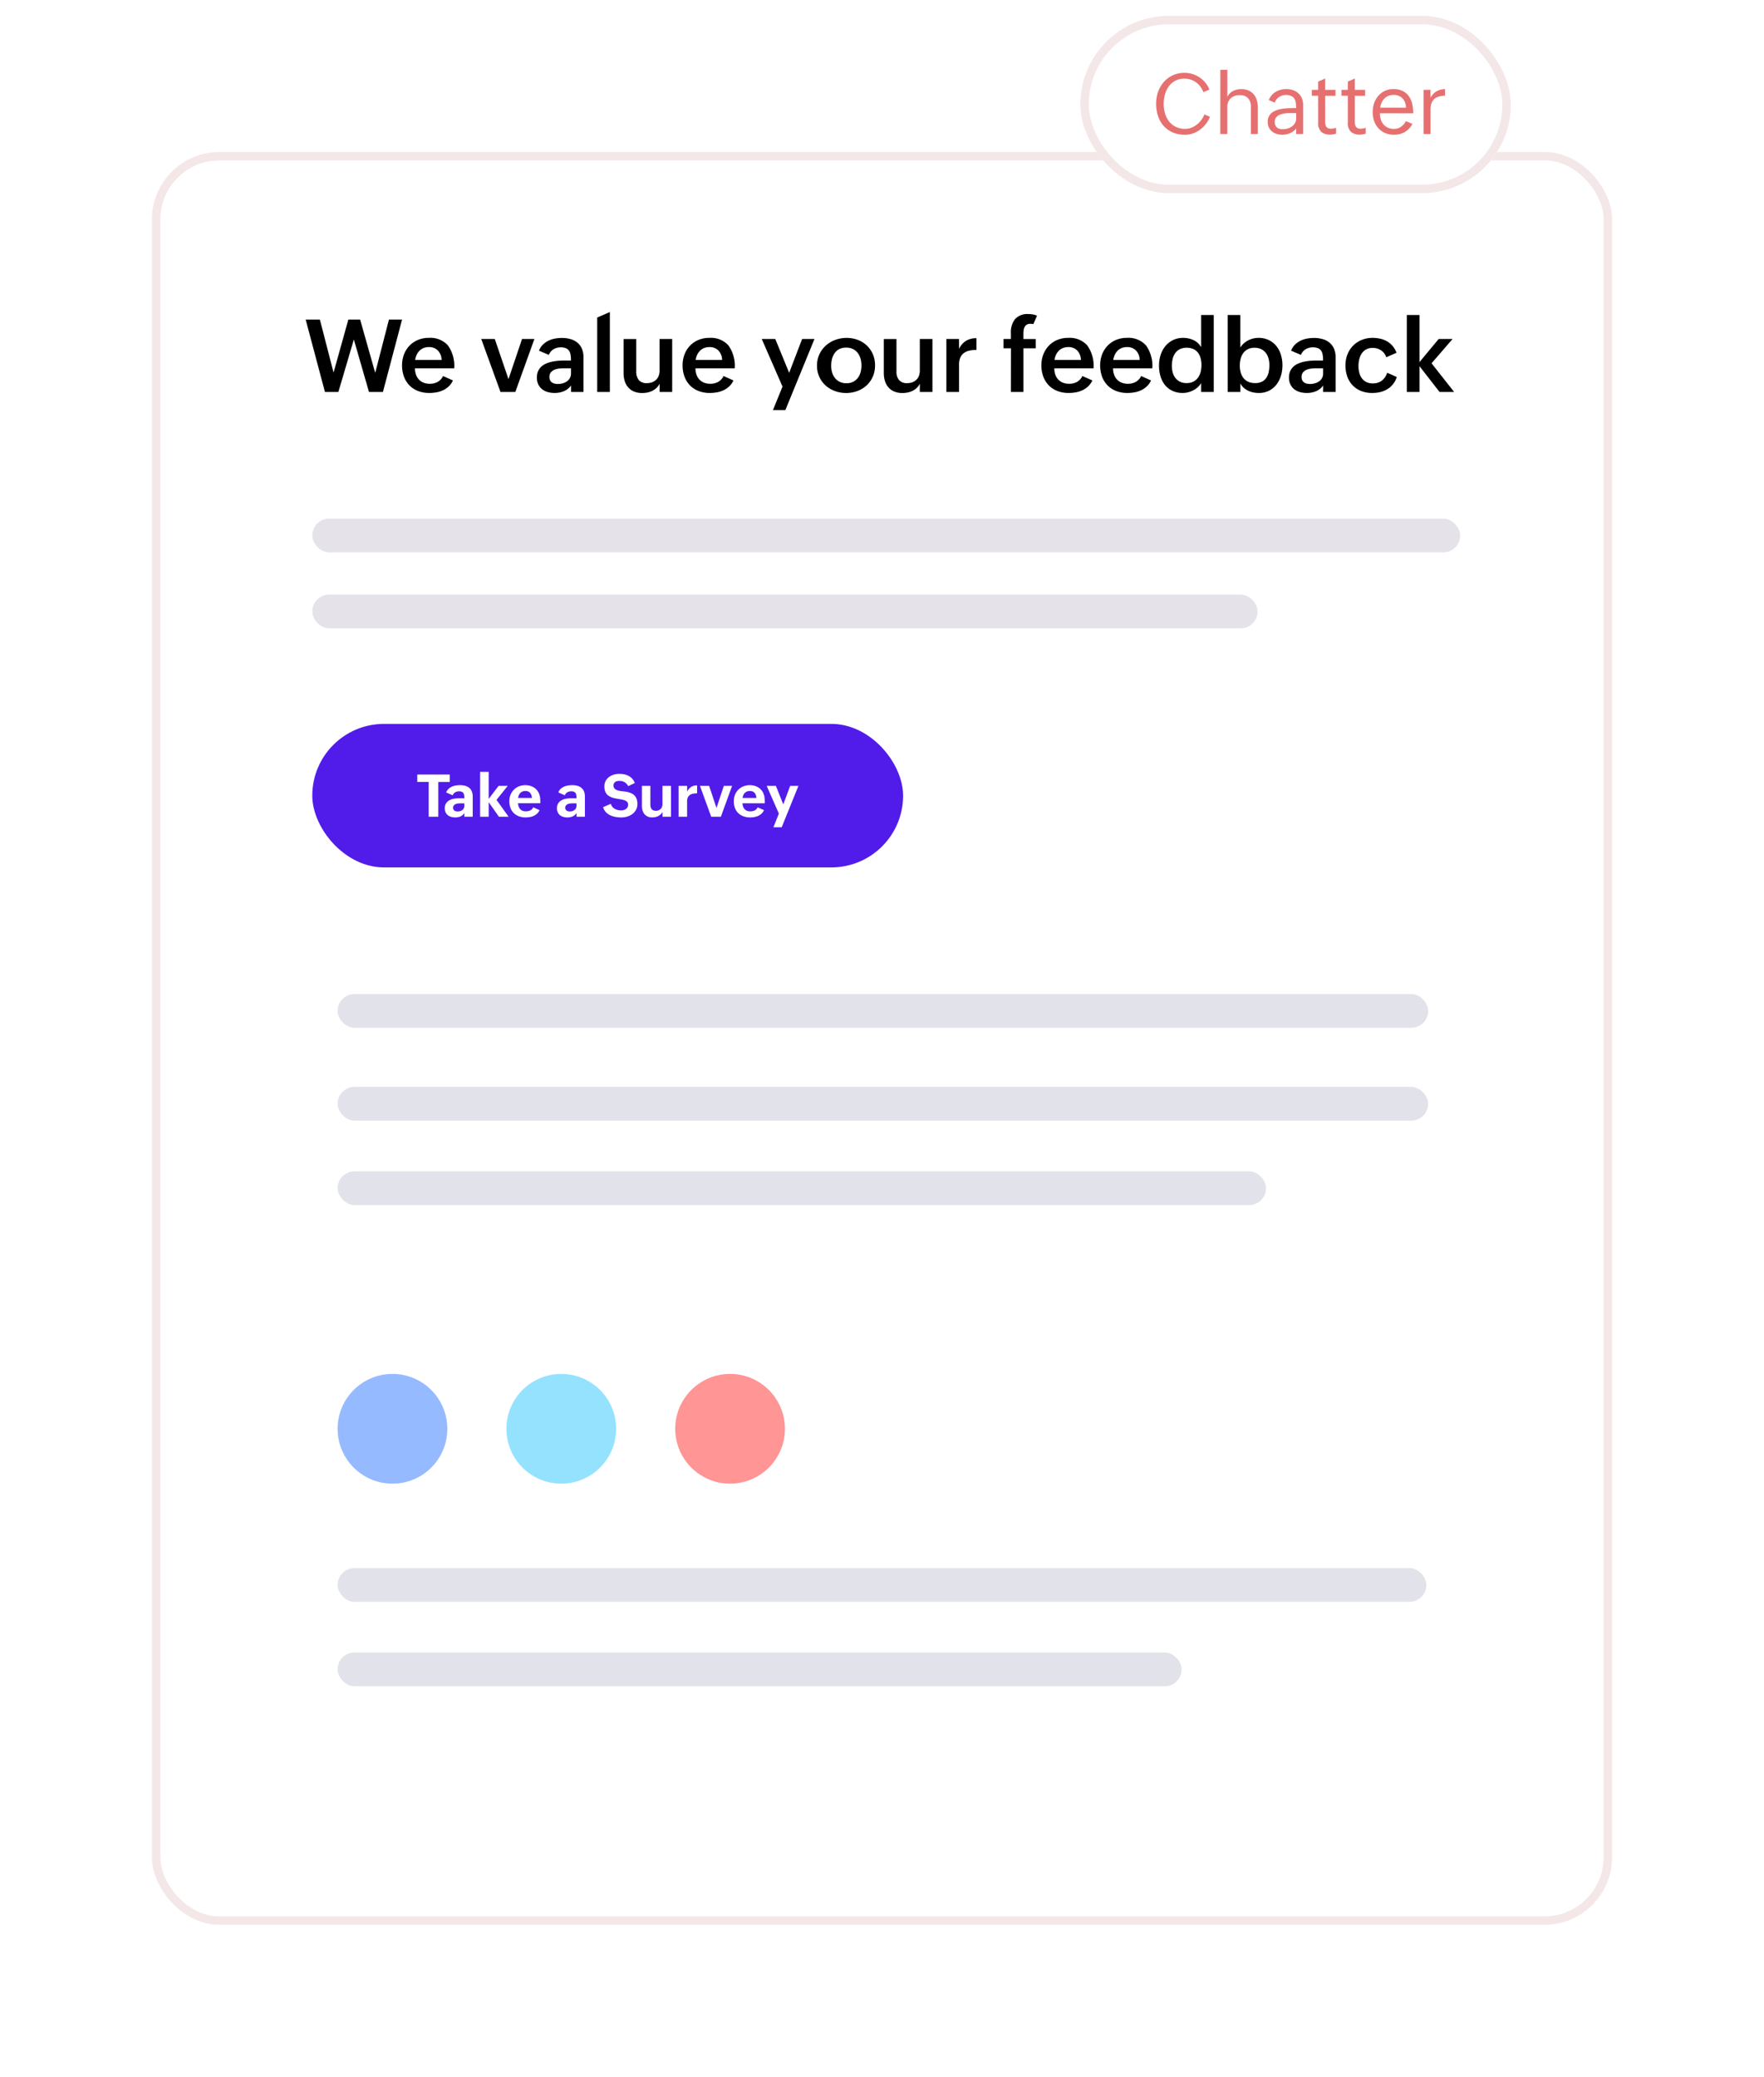 <svg xmlns="http://www.w3.org/2000/svg" xmlns:xlink="http://www.w3.org/1999/xlink" width="209" height="246" viewBox="0 0 209 246">
  <defs>
    <filter id="Rectangle_9" x="0" y="0" width="209" height="246" filterUnits="userSpaceOnUse">
      <feOffset dy="6" input="SourceAlpha"/>
      <feGaussianBlur stdDeviation="6" result="blur"/>
      <feFlood flood-opacity="0.078"/>
      <feComposite operator="in" in2="blur"/>
      <feComposite in="SourceGraphic"/>
    </filter>
  </defs>
  <g id="Group_72" data-name="Group 72" transform="translate(-1113 -198.125)">
    <g id="Group_2" data-name="Group 2" transform="translate(176 -198.442)">
      <g transform="matrix(1, 0, 0, 1, 937, 396.57)" filter="url(#Rectangle_9)">
        <g id="Rectangle_9-2" data-name="Rectangle 9" transform="translate(18 12)" fill="#fff" stroke="#f4e7e7" stroke-width="1">
          <rect width="173" height="210" rx="8" stroke="none"/>
          <rect x="0.5" y="0.5" width="172" height="209" rx="7.5" fill="none"/>
        </g>
      </g>
      <rect id="Rectangle_14" data-name="Rectangle 14" width="70" height="17" rx="8.5" transform="translate(974 482.317)" fill="#511ce9"/>
      <rect id="Rectangle_11" data-name="Rectangle 11" width="136" height="4" rx="2" transform="translate(974 458)" fill="#e5e2ea"/>
      <rect id="Rectangle_19" data-name="Rectangle 19" width="129.211" height="4" rx="2" transform="translate(977 514.317)" fill="#e2e3ea"/>
      <rect id="Rectangle_12" data-name="Rectangle 12" width="112" height="4" rx="2" transform="translate(974 467)" fill="#e5e2ea"/>
      <rect id="Rectangle_20" data-name="Rectangle 20" width="129.211" height="4" rx="2" transform="translate(977 525.317)" fill="#e2e3ea"/>
      <path id="Path_35" data-name="Path 35" d="M-21.207-4.122H-22.56V-5h3.845v.882h-1.354V0h-1.138Zm4.228,3.681a1.053,1.053,0,0,1-.473.405,1.58,1.58,0,0,1-.607.115,1.749,1.749,0,0,1-.494-.067,1.126,1.126,0,0,1-.395-.2.924.924,0,0,1-.261-.34,1.138,1.138,0,0,1-.094-.479,1.032,1.032,0,0,1,.149-.576,1.115,1.115,0,0,1,.385-.362,1.645,1.645,0,0,1,.531-.188,3.356,3.356,0,0,1,.593-.053h.656a3.032,3.032,0,0,0-.017-.337.67.67,0,0,0-.079-.26.412.412,0,0,0-.186-.167.8.8,0,0,0-.34-.06,1.026,1.026,0,0,0-.236.027.8.8,0,0,0-.217.085.688.688,0,0,0-.178.147.618.618,0,0,0-.118.212l-.776-.338a1.056,1.056,0,0,1,.265-.414,1.432,1.432,0,0,1,.4-.268A1.915,1.915,0,0,1-18-3.7a3.023,3.023,0,0,1,.5-.043,2.317,2.317,0,0,1,.608.075,1.276,1.276,0,0,1,.477.238,1.081,1.081,0,0,1,.311.42,1.584,1.584,0,0,1,.111.627V0h-.991Zm-.4-1.148q-.137,0-.3.012a1.115,1.115,0,0,0-.3.063.589.589,0,0,0-.236.156.411.411,0,0,0-.1.289.452.452,0,0,0,.043.207.362.362,0,0,0,.116.135.507.507,0,0,0,.171.075.865.865,0,0,0,.207.024,1.071,1.071,0,0,0,.291-.039.788.788,0,0,0,.251-.12.6.6,0,0,0,.178-.2.6.6,0,0,0,.067-.291v-.308Zm2.266-3.729H-14.1v3.206l1.176-1.548h1.08L-13.175-2l1.436,2h-1.148L-14.1-1.729V0h-1.015ZM-8.078-.783a1.2,1.2,0,0,1-.285.412,1.514,1.514,0,0,1-.4.267,1.848,1.848,0,0,1-.465.142,2.9,2.9,0,0,1-.48.041,2.312,2.312,0,0,1-.815-.135,1.69,1.69,0,0,1-.612-.386,1.682,1.682,0,0,1-.385-.6,2.24,2.24,0,0,1-.133-.795,2.051,2.051,0,0,1,.138-.76,1.765,1.765,0,0,1,.39-.6,1.805,1.805,0,0,1,.6-.4,1.979,1.979,0,0,1,.764-.144,2.127,2.127,0,0,1,.514.062,1.742,1.742,0,0,1,.461.186,1.554,1.554,0,0,1,.379.311,1.5,1.5,0,0,1,.268.439A1.808,1.808,0,0,1-8-2.179q.019.285.019.576h-2.639a1.414,1.414,0,0,0,.07.388.9.9,0,0,0,.171.3.743.743,0,0,0,.277.2,1,1,0,0,0,.391.07,1.294,1.294,0,0,0,.523-.1.773.773,0,0,0,.366-.374Zm-.9-1.442a.982.982,0,0,0-.208-.6.7.7,0,0,0-.567-.222.916.916,0,0,0-.349.062.744.744,0,0,0-.256.171.833.833,0,0,0-.169.26,1.285,1.285,0,0,0-.087.328ZM-3.69-.441a1.053,1.053,0,0,1-.473.405A1.58,1.58,0,0,1-4.77.079,1.749,1.749,0,0,1-5.264.012a1.126,1.126,0,0,1-.395-.2A.924.924,0,0,1-5.92-.53a1.138,1.138,0,0,1-.094-.479,1.032,1.032,0,0,1,.149-.576,1.115,1.115,0,0,1,.385-.362,1.645,1.645,0,0,1,.531-.188,3.356,3.356,0,0,1,.593-.053H-3.7a3.032,3.032,0,0,0-.017-.337.67.67,0,0,0-.079-.26.412.412,0,0,0-.186-.167.8.8,0,0,0-.34-.06,1.026,1.026,0,0,0-.236.027.8.8,0,0,0-.217.085.688.688,0,0,0-.178.147.618.618,0,0,0-.118.212l-.776-.338a1.056,1.056,0,0,1,.265-.414,1.432,1.432,0,0,1,.4-.268A1.915,1.915,0,0,1-4.707-3.7a3.023,3.023,0,0,1,.5-.043,2.317,2.317,0,0,1,.608.075,1.276,1.276,0,0,1,.477.238,1.081,1.081,0,0,1,.311.42,1.584,1.584,0,0,1,.111.627V0H-3.69Zm-.4-1.148q-.137,0-.3.012a1.115,1.115,0,0,0-.3.063.589.589,0,0,0-.236.156.411.411,0,0,0-.1.289.452.452,0,0,0,.043.207.362.362,0,0,0,.116.135.507.507,0,0,0,.171.075.864.864,0,0,0,.207.024A1.071,1.071,0,0,0-4.2-.668a.788.788,0,0,0,.251-.12.6.6,0,0,0,.178-.2A.6.6,0,0,0-3.7-1.282v-.308Zm4.457.058a1.038,1.038,0,0,0,.186.352,1.043,1.043,0,0,0,.284.241A1.273,1.273,0,0,0,1.195-.8a1.808,1.808,0,0,0,.4.044,1.159,1.159,0,0,0,.3-.039.819.819,0,0,0,.263-.121.641.641,0,0,0,.188-.207.583.583,0,0,0,.072-.3.488.488,0,0,0-.087-.3A.634.634,0,0,0,2.1-1.907a1.467,1.467,0,0,0-.342-.113q-.195-.041-.41-.075l-.4-.072a2.725,2.725,0,0,1-.4-.1,2.124,2.124,0,0,1-.366-.166,1.091,1.091,0,0,1-.3-.255,1.19,1.19,0,0,1-.2-.374,1.6,1.6,0,0,1-.075-.52,1.378,1.378,0,0,1,.15-.658,1.4,1.4,0,0,1,.4-.468A1.759,1.759,0,0,1,.726-4.99a2.342,2.342,0,0,1,.656-.092,2.846,2.846,0,0,1,.576.058,1.941,1.941,0,0,1,.523.186,1.587,1.587,0,0,1,.431.337,1.523,1.523,0,0,1,.3.506l-.786.369A1.114,1.114,0,0,0,2-4.093a1.185,1.185,0,0,0-.608-.156,1.21,1.21,0,0,0-.268.029A.669.669,0,0,0,.9-4.125a.482.482,0,0,0-.156.169A.516.516,0,0,0,.682-3.7a.5.5,0,0,0,.1.318.689.689,0,0,0,.255.2,1.47,1.47,0,0,0,.362.113q.2.038.419.058.195.021.4.053a2.321,2.321,0,0,1,.39.1,1.767,1.767,0,0,1,.354.167,1.085,1.085,0,0,1,.289.261,1.235,1.235,0,0,1,.195.383,1.736,1.736,0,0,1,.072.528,1.423,1.423,0,0,1-.164.7,1.544,1.544,0,0,1-.434.5,1.948,1.948,0,0,1-.612.3,2.425,2.425,0,0,1-.7.1A3.933,3.933,0,0,1,.931.021,2.45,2.45,0,0,1,.3-.176,1.73,1.73,0,0,1-.219-.549a1.367,1.367,0,0,1-.323-.586Zm6.125.957a1.169,1.169,0,0,1-.217.292,1.147,1.147,0,0,1-.284.2,1.411,1.411,0,0,1-.333.118A1.673,1.673,0,0,1,5.3.079a1.348,1.348,0,0,1-.552-.1,1.07,1.07,0,0,1-.39-.289,1.2,1.2,0,0,1-.231-.437,1.924,1.924,0,0,1-.075-.55V-3.661H5.057v2.218a1.2,1.2,0,0,0,.034.3A.612.612,0,0,0,5.2-.914a.515.515,0,0,0,.2.152.752.752,0,0,0,.3.055.769.769,0,0,0,.574-.215.8.8,0,0,0,.212-.588v-2.15H7.5V0H6.492ZM8.4-3.661H9.411v.7a1.358,1.358,0,0,1,.472-.569,1.28,1.28,0,0,1,.711-.186v.943a2.59,2.59,0,0,0-.465.039,1,1,0,0,0-.374.144A.726.726,0,0,0,9.5-2.3a1.034,1.034,0,0,0-.092.467V0H8.4Zm2.533,0h1.083l.875,2.618.868-2.618h.981L13.407,0H12.265ZM18.517-.783a1.2,1.2,0,0,1-.285.412,1.514,1.514,0,0,1-.4.267,1.848,1.848,0,0,1-.465.142,2.9,2.9,0,0,1-.48.041,2.312,2.312,0,0,1-.815-.135,1.69,1.69,0,0,1-.612-.386,1.682,1.682,0,0,1-.385-.6,2.24,2.24,0,0,1-.133-.795,2.051,2.051,0,0,1,.138-.76,1.765,1.765,0,0,1,.39-.6,1.805,1.805,0,0,1,.6-.4,1.979,1.979,0,0,1,.764-.144,2.127,2.127,0,0,1,.514.062,1.742,1.742,0,0,1,.461.186,1.554,1.554,0,0,1,.379.311,1.5,1.5,0,0,1,.268.439,1.808,1.808,0,0,1,.135.569q.019.285.019.576H15.97a1.414,1.414,0,0,0,.07.388.9.9,0,0,0,.171.3.743.743,0,0,0,.277.2,1,1,0,0,0,.391.07,1.294,1.294,0,0,0,.523-.1.773.773,0,0,0,.366-.374Zm-.9-1.442a.982.982,0,0,0-.208-.6.7.7,0,0,0-.567-.222.916.916,0,0,0-.349.062.744.744,0,0,0-.256.171.833.833,0,0,0-.169.26,1.285,1.285,0,0,0-.087.328ZM20.281-.373,18.838-3.661h1.09l.875,2.2.82-2.2H22.6L20.615,1.248h-.981Z" transform="translate(1009 493.317)" fill="#fff"/>
      <path id="Path_34" data-name="Path 34" d="M.217-8.578H1.9L3.521-2.3,5.273-8.578H6.668L8.455-2.268l1.629-6.311h1.553L9.369,0H7.717L5.924-6.217,4.09,0H2.5ZM17.666-1.365a2.253,2.253,0,0,1-.5.7,2.569,2.569,0,0,1-.668.457,3.151,3.151,0,0,1-.785.249,4.756,4.756,0,0,1-.853.076A3.609,3.609,0,0,1,13.523-.12a2.88,2.88,0,0,1-1.017-.668,2.937,2.937,0,0,1-.645-1.034,3.789,3.789,0,0,1-.226-1.336,3.556,3.556,0,0,1,.229-1.286,3.075,3.075,0,0,1,.645-1.031,2.985,2.985,0,0,1,1-.686,3.235,3.235,0,0,1,1.289-.249,2.792,2.792,0,0,1,2.271.894,4.155,4.155,0,0,1,.747,2.71H13.166a2.277,2.277,0,0,0,.114.735,1.615,1.615,0,0,0,.337.58,1.546,1.546,0,0,0,.551.381,1.94,1.94,0,0,0,.756.138,1.916,1.916,0,0,0,.92-.217,1.572,1.572,0,0,0,.65-.7ZM16.318-3.791a1.651,1.651,0,0,0-.437-1.122,1.434,1.434,0,0,0-1.069-.407,1.631,1.631,0,0,0-.633.117,1.457,1.457,0,0,0-.483.322,1.7,1.7,0,0,0-.331.483,2.162,2.162,0,0,0-.176.606Zm4.7-2.484h1.605l1.623,4.752,1.605-4.752h1.465L25.055,0H23.3ZM31.658-.768a2.032,2.032,0,0,1-.858.68,2.841,2.841,0,0,1-1.087.205A2.943,2.943,0,0,1,28.89.006a1.9,1.9,0,0,1-.668-.34,1.618,1.618,0,0,1-.448-.571,1.848,1.848,0,0,1-.164-.806,1.824,1.824,0,0,1,.144-.753,1.632,1.632,0,0,1,.387-.542,2.01,2.01,0,0,1,.571-.363,3.789,3.789,0,0,1,.694-.22,5.547,5.547,0,0,1,.753-.108q.387-.029.75-.029h.738v-.1a3.385,3.385,0,0,0-.05-.606,1.147,1.147,0,0,0-.185-.463.862.862,0,0,0-.372-.293,1.575,1.575,0,0,0-.618-.1,1.6,1.6,0,0,0-.841.231,1.311,1.311,0,0,0-.554.665l-1.166-.5a1.968,1.968,0,0,1,.445-.7,2.486,2.486,0,0,1,.65-.469,2.976,2.976,0,0,1,.779-.261,4.476,4.476,0,0,1,.838-.079,3.627,3.627,0,0,1,1.025.138,2.272,2.272,0,0,1,.812.419,1.887,1.887,0,0,1,.533.718,2.573,2.573,0,0,1,.19,1.034V0H31.658Zm-.768-2.039q-.258,0-.571.026a2.1,2.1,0,0,0-.586.132,1.15,1.15,0,0,0-.454.311.819.819,0,0,0-.182.563.867.867,0,0,0,.076.384.678.678,0,0,0,.214.255.9.9,0,0,0,.319.144,1.667,1.667,0,0,0,.393.044,2.1,2.1,0,0,0,.563-.076,1.619,1.619,0,0,0,.5-.229,1.171,1.171,0,0,0,.354-.39,1.1,1.1,0,0,0,.135-.554v-.609Zm3.867-6.012,1.5-.65V0h-1.5ZM42.152-.984a1.8,1.8,0,0,1-.366.5,2.026,2.026,0,0,1-.489.343,2.372,2.372,0,0,1-.577.2,3.092,3.092,0,0,1-.636.064,2.487,2.487,0,0,1-.952-.17,1.85,1.85,0,0,1-.691-.483,2.069,2.069,0,0,1-.419-.75,3.151,3.151,0,0,1-.141-.97v-4.02h1.5v3.838a1.546,1.546,0,0,0,.3,1.014,1.175,1.175,0,0,0,.961.369,1.725,1.725,0,0,0,.63-.108,1.359,1.359,0,0,0,.475-.3,1.293,1.293,0,0,0,.3-.475,1.759,1.759,0,0,0,.1-.612V-6.275h1.494V0H42.152ZM50.9-1.365a2.253,2.253,0,0,1-.5.7,2.569,2.569,0,0,1-.668.457,3.151,3.151,0,0,1-.785.249A4.756,4.756,0,0,1,48.1.117,3.609,3.609,0,0,1,46.758-.12a2.88,2.88,0,0,1-1.017-.668A2.937,2.937,0,0,1,45.1-1.822a3.789,3.789,0,0,1-.226-1.336A3.556,3.556,0,0,1,45.1-4.444a3.075,3.075,0,0,1,.645-1.031,2.985,2.985,0,0,1,1-.686,3.235,3.235,0,0,1,1.289-.249,2.792,2.792,0,0,1,2.271.894,4.155,4.155,0,0,1,.747,2.71H46.4a2.277,2.277,0,0,0,.114.735,1.615,1.615,0,0,0,.337.58,1.546,1.546,0,0,0,.551.381,1.94,1.94,0,0,0,.756.138,1.916,1.916,0,0,0,.92-.217,1.572,1.572,0,0,0,.65-.7ZM49.553-3.791a1.651,1.651,0,0,0-.437-1.122,1.434,1.434,0,0,0-1.069-.407,1.631,1.631,0,0,0-.633.117,1.457,1.457,0,0,0-.483.322A1.7,1.7,0,0,0,46.6-4.4a2.162,2.162,0,0,0-.176.606Zm7.16,3.152L54.252-6.275h1.605L57.5-2.268l1.535-4.008H60.5L57.047,2.15H55.576ZM60.8-3.123a3.13,3.13,0,0,1,.284-1.345A3.2,3.2,0,0,1,61.846-5.5a3.474,3.474,0,0,1,1.116-.668,3.814,3.814,0,0,1,1.345-.237,3.665,3.665,0,0,1,1.33.237,3.218,3.218,0,0,1,1.069.668,3.074,3.074,0,0,1,.712,1.031,3.315,3.315,0,0,1,.258,1.321,3.254,3.254,0,0,1-.27,1.342,3.1,3.1,0,0,1-.735,1.031,3.31,3.31,0,0,1-1.093.662,3.784,3.784,0,0,1-1.336.234A3.783,3.783,0,0,1,62.9-.12a3.343,3.343,0,0,1-1.1-.665,3.12,3.12,0,0,1-.735-1.022A3.15,3.15,0,0,1,60.8-3.123Zm3.486,2.086a1.721,1.721,0,0,0,.806-.176,1.609,1.609,0,0,0,.554-.466,1.958,1.958,0,0,0,.319-.671,3.029,3.029,0,0,0,.1-.791,2.921,2.921,0,0,0-.111-.817,1.986,1.986,0,0,0-.337-.674,1.6,1.6,0,0,0-.565-.457,1.8,1.8,0,0,0-.8-.167,1.735,1.735,0,0,0-.812.176,1.53,1.53,0,0,0-.548.472,2.038,2.038,0,0,0-.311.686,3.313,3.313,0,0,0-.1.823,2.765,2.765,0,0,0,.111.791,1.9,1.9,0,0,0,.337.656,1.649,1.649,0,0,0,.563.448A1.768,1.768,0,0,0,64.283-1.037Zm8.7.053a1.8,1.8,0,0,1-.366.5,2.026,2.026,0,0,1-.489.343,2.372,2.372,0,0,1-.577.2,3.092,3.092,0,0,1-.636.064,2.487,2.487,0,0,1-.952-.17,1.85,1.85,0,0,1-.691-.483,2.069,2.069,0,0,1-.419-.75,3.151,3.151,0,0,1-.141-.97v-4.02h1.5v3.838a1.546,1.546,0,0,0,.3,1.014,1.175,1.175,0,0,0,.961.369,1.725,1.725,0,0,0,.63-.108,1.359,1.359,0,0,0,.475-.3,1.293,1.293,0,0,0,.3-.475,1.759,1.759,0,0,0,.1-.612V-6.275h1.494V0H72.979Zm3.141-5.291h1.5V-5.1a2.214,2.214,0,0,1,.829-.961,2.337,2.337,0,0,1,1.233-.311V-4.98a3.942,3.942,0,0,0-.835.082,1.671,1.671,0,0,0-.65.284,1.351,1.351,0,0,0-.425.536,2.021,2.021,0,0,0-.152.838V0h-1.5Zm7.652,1.1H82.9v-1.1h.867v-.7a2.493,2.493,0,0,1,.5-1.661,1.961,1.961,0,0,1,1.582-.595,2.913,2.913,0,0,1,.533.047,2.328,2.328,0,0,1,.486.146l-.439,1.008a.712.712,0,0,0-.164-.038,1.539,1.539,0,0,0-.164-.009.867.867,0,0,0-.451.1A.7.7,0,0,0,85.4-7.7a1.089,1.089,0,0,0-.117.384,3.614,3.614,0,0,0-.026.442v.6h1.453v1.1H85.26V0H83.771Zm9.645,3.809a2.253,2.253,0,0,1-.5.7,2.569,2.569,0,0,1-.668.457,3.151,3.151,0,0,1-.785.249,4.756,4.756,0,0,1-.853.076A3.609,3.609,0,0,1,89.273-.12a2.88,2.88,0,0,1-1.017-.668,2.937,2.937,0,0,1-.645-1.034,3.789,3.789,0,0,1-.226-1.336,3.556,3.556,0,0,1,.229-1.286,3.075,3.075,0,0,1,.645-1.031,2.985,2.985,0,0,1,1-.686,3.235,3.235,0,0,1,1.289-.249,2.792,2.792,0,0,1,2.271.894,4.155,4.155,0,0,1,.747,2.71H88.916a2.277,2.277,0,0,0,.114.735,1.615,1.615,0,0,0,.337.58,1.546,1.546,0,0,0,.551.381,1.94,1.94,0,0,0,.756.138,1.916,1.916,0,0,0,.92-.217,1.572,1.572,0,0,0,.65-.7ZM92.068-3.791a1.651,1.651,0,0,0-.437-1.122,1.434,1.434,0,0,0-1.069-.407,1.631,1.631,0,0,0-.633.117,1.457,1.457,0,0,0-.483.322,1.7,1.7,0,0,0-.331.483,2.162,2.162,0,0,0-.176.606Zm8.309,2.426a2.253,2.253,0,0,1-.5.7,2.569,2.569,0,0,1-.668.457,3.151,3.151,0,0,1-.785.249,4.756,4.756,0,0,1-.853.076A3.609,3.609,0,0,1,96.234-.12a2.88,2.88,0,0,1-1.017-.668,2.937,2.937,0,0,1-.645-1.034,3.789,3.789,0,0,1-.226-1.336,3.556,3.556,0,0,1,.229-1.286,3.075,3.075,0,0,1,.645-1.031,2.985,2.985,0,0,1,1-.686,3.235,3.235,0,0,1,1.289-.249,2.792,2.792,0,0,1,2.271.894,4.155,4.155,0,0,1,.747,2.71H95.877a2.277,2.277,0,0,0,.114.735,1.615,1.615,0,0,0,.337.58,1.546,1.546,0,0,0,.551.381,1.94,1.94,0,0,0,.756.138,1.916,1.916,0,0,0,.92-.217,1.572,1.572,0,0,0,.65-.7ZM99.029-3.791a1.651,1.651,0,0,0-.437-1.122,1.434,1.434,0,0,0-1.069-.407,1.631,1.631,0,0,0-.633.117,1.457,1.457,0,0,0-.483.322,1.7,1.7,0,0,0-.331.483,2.162,2.162,0,0,0-.176.606Zm7.283,2.736a2.07,2.07,0,0,1-.4.489,2.5,2.5,0,0,1-.533.369,2.9,2.9,0,0,1-.609.231,2.525,2.525,0,0,1-.63.082,2.805,2.805,0,0,1-1.251-.261,2.513,2.513,0,0,1-.879-.7,2.978,2.978,0,0,1-.519-1.034,4.523,4.523,0,0,1-.17-1.254,4.1,4.1,0,0,1,.188-1.239,3.138,3.138,0,0,1,.554-1.046,2.729,2.729,0,0,1,.9-.721,2.678,2.678,0,0,1,1.225-.27,2.848,2.848,0,0,1,1.225.267,2.032,2.032,0,0,1,.9.835V-9.117h1.494V0h-1.494Zm-1.723,0a1.714,1.714,0,0,0,.8-.173,1.548,1.548,0,0,0,.548-.466,1.975,1.975,0,0,0,.313-.68,3.278,3.278,0,0,0,.1-.82,3.172,3.172,0,0,0-.1-.8,1.822,1.822,0,0,0-.308-.65,1.455,1.455,0,0,0-.542-.437,1.842,1.842,0,0,0-.8-.158,1.759,1.759,0,0,0-.826.176,1.5,1.5,0,0,0-.542.475,1.937,1.937,0,0,0-.3.691,3.772,3.772,0,0,0-.088.826,2.878,2.878,0,0,0,.1.759,1.865,1.865,0,0,0,.311.645,1.536,1.536,0,0,0,.542.445A1.731,1.731,0,0,0,104.59-1.055Zm4.863-8.062h1.5v3.855a2.159,2.159,0,0,1,.4-.483,2.489,2.489,0,0,1,.519-.36,2.727,2.727,0,0,1,.595-.226,2.542,2.542,0,0,1,.624-.079,2.776,2.776,0,0,1,1.251.267,2.614,2.614,0,0,1,.894.715,3.038,3.038,0,0,1,.533,1.037,4.289,4.289,0,0,1,.176,1.233,4.217,4.217,0,0,1-.185,1.257,3.184,3.184,0,0,1-.539,1.043,2.586,2.586,0,0,1-.879.712,2.645,2.645,0,0,1-1.2.264,3.24,3.24,0,0,1-.659-.067,2.572,2.572,0,0,1-.612-.208,2.325,2.325,0,0,1-.524-.352,1.77,1.77,0,0,1-.39-.5V0h-1.5Zm3.258,8.063a1.729,1.729,0,0,0,.817-.173,1.391,1.391,0,0,0,.519-.466,1.918,1.918,0,0,0,.272-.68,4.088,4.088,0,0,0,.079-.82,2.933,2.933,0,0,0-.1-.768,1.9,1.9,0,0,0-.313-.653,1.558,1.558,0,0,0-.548-.454,1.738,1.738,0,0,0-.8-.17,1.7,1.7,0,0,0-.794.173,1.541,1.541,0,0,0-.542.463,1.937,1.937,0,0,0-.308.674,3.262,3.262,0,0,0-.1.8,2.985,2.985,0,0,0,.108.82,1.854,1.854,0,0,0,.331.659,1.541,1.541,0,0,0,.563.437A1.9,1.9,0,0,0,112.711-1.055Zm8.063.287a2.032,2.032,0,0,1-.858.68,2.841,2.841,0,0,1-1.087.205A2.943,2.943,0,0,1,118,.006a1.9,1.9,0,0,1-.668-.34,1.618,1.618,0,0,1-.448-.571,1.848,1.848,0,0,1-.164-.806,1.824,1.824,0,0,1,.144-.753,1.632,1.632,0,0,1,.387-.542,2.01,2.01,0,0,1,.571-.363,3.789,3.789,0,0,1,.694-.22,5.547,5.547,0,0,1,.753-.108q.387-.029.75-.029h.738v-.1a3.385,3.385,0,0,0-.05-.606,1.147,1.147,0,0,0-.185-.463.862.862,0,0,0-.372-.293,1.575,1.575,0,0,0-.618-.1,1.6,1.6,0,0,0-.841.231,1.311,1.311,0,0,0-.554.665l-1.166-.5a1.968,1.968,0,0,1,.445-.7,2.486,2.486,0,0,1,.65-.469,2.976,2.976,0,0,1,.779-.261,4.476,4.476,0,0,1,.838-.079,3.627,3.627,0,0,1,1.025.138,2.272,2.272,0,0,1,.812.419,1.887,1.887,0,0,1,.533.718,2.573,2.573,0,0,1,.19,1.034V0h-1.477Zm-.768-2.039q-.258,0-.571.026a2.1,2.1,0,0,0-.586.132,1.15,1.15,0,0,0-.454.311.819.819,0,0,0-.182.563.867.867,0,0,0,.076.384.678.678,0,0,0,.214.255.9.9,0,0,0,.319.144,1.667,1.667,0,0,0,.393.044,2.1,2.1,0,0,0,.563-.076,1.619,1.619,0,0,0,.5-.229,1.171,1.171,0,0,0,.354-.39,1.1,1.1,0,0,0,.135-.554v-.609Zm9.486,1.031a2.623,2.623,0,0,1-.445.85,2.553,2.553,0,0,1-.668.589,2.944,2.944,0,0,1-.838.343,4,4,0,0,1-.949.111,3.525,3.525,0,0,1-1.336-.24,2.835,2.835,0,0,1-1-.671,2.9,2.9,0,0,1-.627-1.034,3.91,3.91,0,0,1-.217-1.33,3.477,3.477,0,0,1,.237-1.295,3.055,3.055,0,0,1,.665-1.031,3.077,3.077,0,0,1,1.017-.68,3.333,3.333,0,0,1,1.3-.246,3.972,3.972,0,0,1,.911.1,2.936,2.936,0,0,1,.806.316,2.5,2.5,0,0,1,.653.548,2.691,2.691,0,0,1,.46.8l-1.213.533a1.583,1.583,0,0,0-.618-.82,1.759,1.759,0,0,0-1-.287,1.548,1.548,0,0,0-.776.182,1.5,1.5,0,0,0-.519.483,2.118,2.118,0,0,0-.29.686,3.411,3.411,0,0,0-.091.788,3.251,3.251,0,0,0,.094.791,1.871,1.871,0,0,0,.3.656,1.49,1.49,0,0,0,.527.448,1.676,1.676,0,0,0,.779.167,1.7,1.7,0,0,0,1.078-.334,1.877,1.877,0,0,0,.621-.926Zm1.189-7.342h1.5v5.578l2.273-2.736H136.1L133.611-3.4,136.289,0h-1.729l-2.379-3.059V0h-1.5Z" transform="translate(973 443)"/>
      <rect id="Rectangle_21" data-name="Rectangle 21" width="110" height="4" rx="2" transform="translate(977 535.317)" fill="#e2e3ea"/>
      <rect id="Rectangle_22" data-name="Rectangle 22" width="129" height="4" rx="2" transform="translate(977 582.317)" fill="#e2e3ea"/>
      <circle id="Ellipse_1" data-name="Ellipse 1" cx="6.5" cy="6.5" r="6.5" transform="translate(977 559.317)" fill="#95baff"/>
      <circle id="Ellipse_2" data-name="Ellipse 2" cx="6.5" cy="6.5" r="6.5" transform="translate(997 559.317)" fill="#95e2ff"/>
      <circle id="Ellipse_3" data-name="Ellipse 3" cx="6.5" cy="6.5" r="6.5" transform="translate(1017 559.317)" fill="#ff9595"/>
      <rect id="Rectangle_23" data-name="Rectangle 23" width="100" height="4" rx="2" transform="translate(977 592.317)" fill="#e2e3ea"/>
    </g>
    <g id="Group_12" data-name="Group 12" transform="translate(46 55)">
      <g id="Rectangle_30" data-name="Rectangle 30" transform="translate(1195 145)" fill="#fff" stroke="#f4e7e7" stroke-width="1">
        <rect width="51" height="21" rx="10.5" stroke="none"/>
        <rect x="0.5" y="0.5" width="50" height="20" rx="10" fill="none"/>
      </g>
      <path id="Path_42" data-name="Path 42" d="M-10.645-2.041a3.507,3.507,0,0,1-.479.842,3.436,3.436,0,0,1-.684.674,3.248,3.248,0,0,1-.842.449A2.809,2.809,0,0,1-13.6.088a3.608,3.608,0,0,1-1.467-.281,3.04,3.04,0,0,1-1.072-.774A3.3,3.3,0,0,1-16.8-2.139a4.7,4.7,0,0,1-.222-1.47A4.105,4.105,0,0,1-16.785-5a3.583,3.583,0,0,1,.674-1.162,3.194,3.194,0,0,1,1.06-.793,3.222,3.222,0,0,1,1.389-.293,3.189,3.189,0,0,1,.935.139,3.231,3.231,0,0,1,.847.4,3.16,3.16,0,0,1,.693.625,2.857,2.857,0,0,1,.474.82l-.708.308a2.715,2.715,0,0,0-.356-.652,2.4,2.4,0,0,0-.505-.505,2.308,2.308,0,0,0-.632-.327,2.287,2.287,0,0,0-.737-.117,2.283,2.283,0,0,0-1.116.256,2.287,2.287,0,0,0-.767.674,2.908,2.908,0,0,0-.444.955,4.223,4.223,0,0,0-.144,1.1,4,4,0,0,0,.159,1.138,2.8,2.8,0,0,0,.476.942,2.286,2.286,0,0,0,.793.642,2.465,2.465,0,0,0,1.111.237,2.036,2.036,0,0,0,.74-.137,2.511,2.511,0,0,0,.652-.371,2.776,2.776,0,0,0,.525-.544,2.924,2.924,0,0,0,.364-.657ZM-9.414-7.6h.83v3.2A1.55,1.55,0,0,1-7.9-5.1a2.153,2.153,0,0,1,.977-.22,2.066,2.066,0,0,1,.85.164,1.678,1.678,0,0,1,.61.454,1.974,1.974,0,0,1,.369.686,2.848,2.848,0,0,1,.125.859V0H-5.8V-3.218a1.447,1.447,0,0,0-.332-1.03A1.287,1.287,0,0,0-7.109-4.6,1.48,1.48,0,0,0-8.2-4.216a1.405,1.405,0,0,0-.388,1.047V0h-.83ZM-.43-.659A1.726,1.726,0,0,1-1.157-.1,2.372,2.372,0,0,1-2.08.088a2.2,2.2,0,0,1-.659-.1A1.6,1.6,0,0,1-3.286-.3,1.411,1.411,0,0,1-3.66-.779,1.493,1.493,0,0,1-3.8-1.44a1.371,1.371,0,0,1,.154-.676,1.364,1.364,0,0,1,.41-.457,2.077,2.077,0,0,1,.588-.283,4.146,4.146,0,0,1,.686-.149,6.892,6.892,0,0,1,.7-.056q.349-.01.642-.01H-.43v-.034a3.8,3.8,0,0,0-.046-.618A1.2,1.2,0,0,0-.657-4.2a.893.893,0,0,0-.376-.312,1.5,1.5,0,0,0-.627-.112,1.412,1.412,0,0,0-.42.063,1.418,1.418,0,0,0-.381.183,1.36,1.36,0,0,0-.308.288,1.235,1.235,0,0,0-.2.374l-.708-.308A2.144,2.144,0,0,1-3.323-4.6,2.024,2.024,0,0,1-2.842-5a2.181,2.181,0,0,1,.581-.242,2.611,2.611,0,0,1,.654-.081A2.425,2.425,0,0,1-.8-5.193a1.816,1.816,0,0,1,.635.374,1.692,1.692,0,0,1,.415.6,2.023,2.023,0,0,1,.149.8V0H-.43ZM-1.147-2.48q-.171,0-.371.012a3.134,3.134,0,0,0-.4.051,2.641,2.641,0,0,0-.393.107,1.162,1.162,0,0,0-.334.183.883.883,0,0,0-.232.281.835.835,0,0,0-.088.4,1.051,1.051,0,0,0,.071.408.7.7,0,0,0,.2.273.78.78,0,0,0,.3.151,1.51,1.51,0,0,0,.386.046A2.079,2.079,0,0,0-1.44-.652,1.627,1.627,0,0,0-.933-.894a1.3,1.3,0,0,0,.364-.4A1.041,1.041,0,0,0-.43-1.831V-2.48ZM4.3-.039a2.38,2.38,0,0,1-.718.107A1.468,1.468,0,0,1,2.537-.269a1.364,1.364,0,0,1-.359-1.04V-4.531H1.426v-.7h.752v-.981l.83-.361v1.343H4.229v.7H3.008v3.14a1.279,1.279,0,0,0,.034.305.649.649,0,0,0,.112.242.507.507,0,0,0,.21.159.837.837,0,0,0,.327.056A1.844,1.844,0,0,0,4.3-.742Zm3.516,0a2.38,2.38,0,0,1-.718.107A1.468,1.468,0,0,1,6.052-.269a1.364,1.364,0,0,1-.359-1.04V-4.531H4.941v-.7h.752v-.981l.83-.361v1.343H7.744v.7H6.523v3.14a1.279,1.279,0,0,0,.034.305.649.649,0,0,0,.112.242.507.507,0,0,0,.21.159.837.837,0,0,0,.327.056,1.844,1.844,0,0,0,.605-.112ZM13.35-1.2a2.473,2.473,0,0,1-.908.962,2.48,2.48,0,0,1-1.274.322A2.569,2.569,0,0,1,10.1-.125,2.325,2.325,0,0,1,9.3-.7a2.53,2.53,0,0,1-.5-.857A3.147,3.147,0,0,1,8.638-2.6a3.184,3.184,0,0,1,.171-1.05A2.649,2.649,0,0,1,9.3-4.517a2.326,2.326,0,0,1,.769-.588,2.319,2.319,0,0,1,1.018-.217,2.419,2.419,0,0,1,1.108.229,1.986,1.986,0,0,1,.728.62,2.526,2.526,0,0,1,.4.913,4.955,4.955,0,0,1,.12,1.108H9.5a2.287,2.287,0,0,0,.1.728,1.676,1.676,0,0,0,.32.586,1.48,1.48,0,0,0,.527.391,1.752,1.752,0,0,0,.725.142,1.41,1.41,0,0,0,.439-.068A1.507,1.507,0,0,0,12-.867a1.743,1.743,0,0,0,.327-.293,1.9,1.9,0,0,0,.249-.364ZM12.578-3.12a1.619,1.619,0,0,0-.4-1.1,1.424,1.424,0,0,0-1.094-.408,1.491,1.491,0,0,0-.6.117,1.462,1.462,0,0,0-.471.322,1.668,1.668,0,0,0-.325.479,2.009,2.009,0,0,0-.164.591Zm2.085-2.109h.83v.938a1.874,1.874,0,0,1,.706-.769,2.155,2.155,0,0,1,1.013-.261v.781a3.032,3.032,0,0,0-.752.11,1.339,1.339,0,0,0-.537.293,1.217,1.217,0,0,0-.322.508,2.337,2.337,0,0,0-.107.759V0h-.83Z" transform="translate(1221 159)" fill="#e67070"/>
    </g>
  </g>
</svg>

